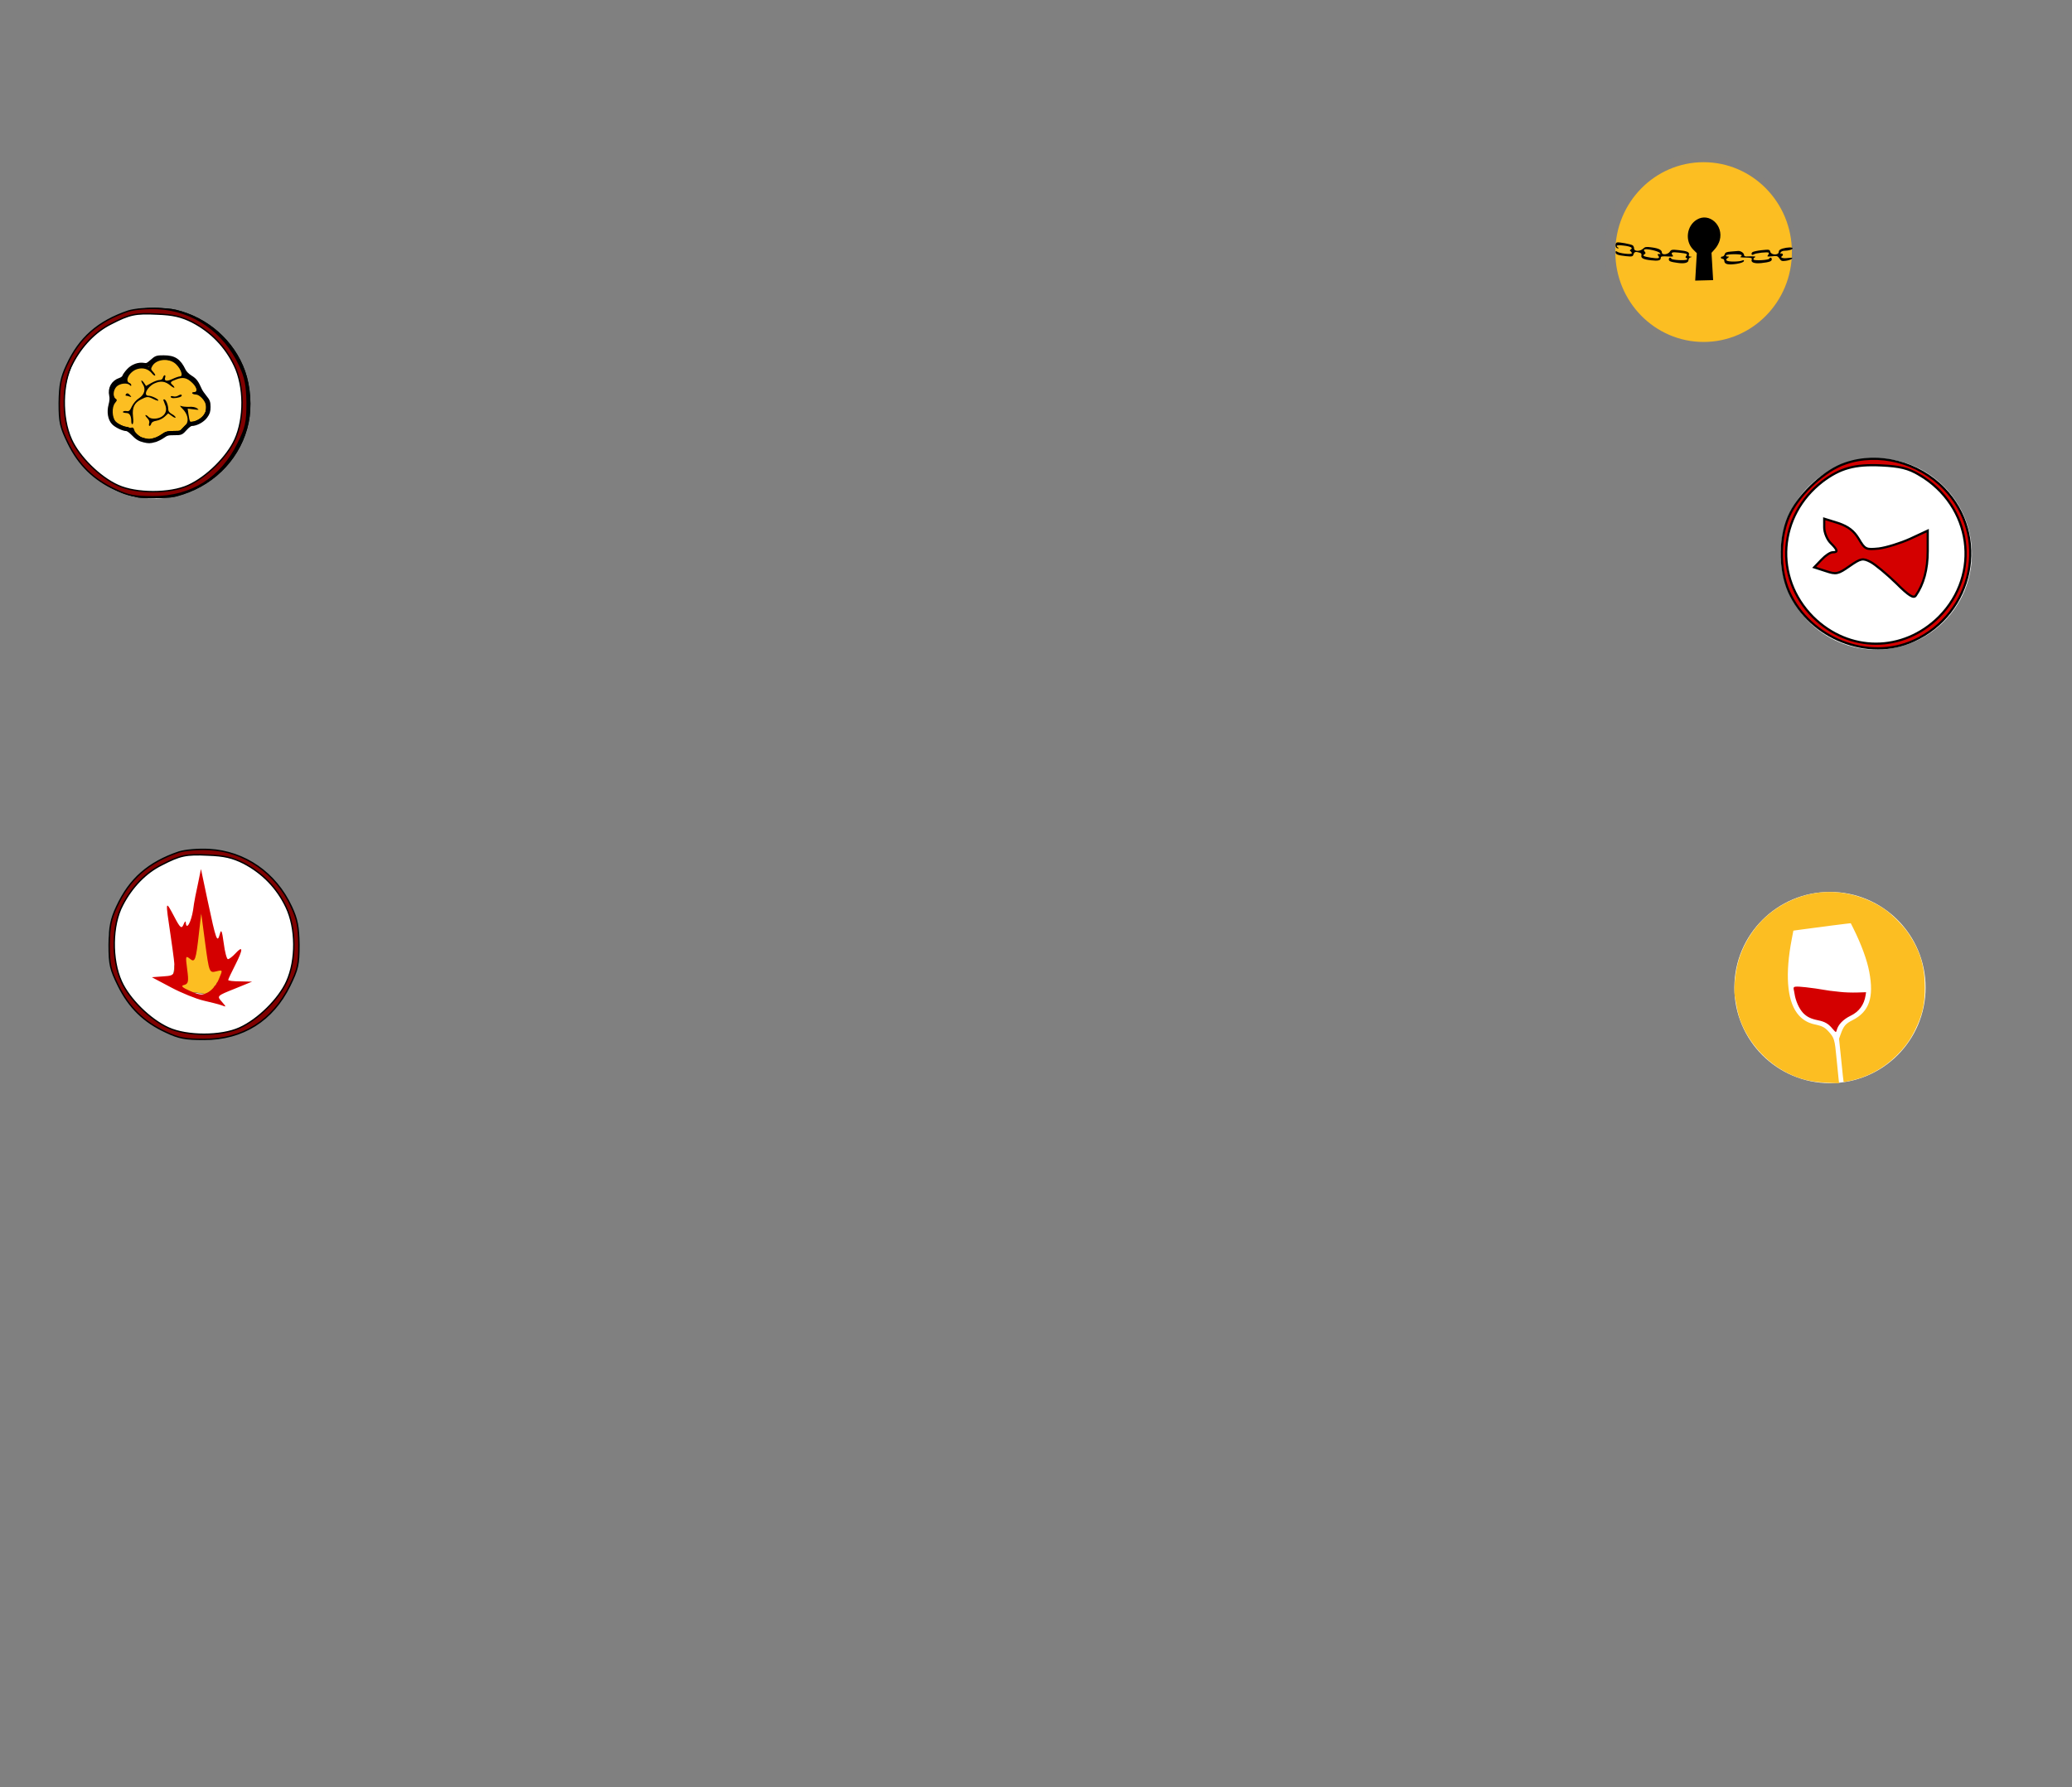<?xml version="1.0" encoding="UTF-8" standalone="no"?>
<svg
   version="1.0"
   width="433.411pt"
   height="373.768pt"
   viewBox="0 0 433.411 373.768"
   preserveAspectRatio="xMidYMid meet"
   id="svg34"
   sodipodi:docname="esgbox.svg"
   inkscape:version="1.1.1 (3bf5ae0d25, 2021-09-20)"
   xmlns:inkscape="http://www.inkscape.org/namespaces/inkscape"
   xmlns:sodipodi="http://sodipodi.sourceforge.net/DTD/sodipodi-0.dtd"
   xmlns:xlink="http://www.w3.org/1999/xlink"
   xmlns="http://www.w3.org/2000/svg"
   xmlns:svg="http://www.w3.org/2000/svg">
  <rect x="0" y="0" width="433.411" height="373.768" fill="#808080" stroke="none"/>
  <defs
     id="defs38">
    <linearGradient
       inkscape:collect="always"
       id="linearGradient4278">
      <stop
         style="stop-color:#000000;stop-opacity:1;"
         offset="0"
         id="stop4274" />
      <stop
         style="stop-color:#000000;stop-opacity:0;"
         offset="1"
         id="stop4276" />
    </linearGradient>
    <linearGradient
       inkscape:collect="always"
       xlink:href="#linearGradient4278"
       id="linearGradient4280"
       x1="172.668"
       y1="170.869"
       x2="252.407"
       y2="170.869"
       gradientUnits="userSpaceOnUse"
       gradientTransform="matrix(0.627,0,0,0.851,78.358,145.762)" />
  </defs>
  <sodipodi:namedview
     id="namedview36"
     pagecolor="#ffffff"
     bordercolor="#666666"
     borderopacity="1.0"
     inkscape:pageshadow="2"
     inkscape:pageopacity="0.0"
     inkscape:pagecheckerboard="0"
     inkscape:document-units="pt"
     showgrid="false"
     inkscape:zoom="1.7691176"
     inkscape:cx="351.30507"
     inkscape:cy="156.85786"
     inkscape:window-width="1902"
     inkscape:window-height="973"
     inkscape:window-x="32"
     inkscape:window-y="0"
     inkscape:window-maximized="0"
     inkscape:current-layer="svg34" />
  <g
     id="g959"
     transform="matrix(0.242,0,0,0.241,330.927,13.648)">
    <ellipse
       style="fill:#fcbe22;fill-opacity:0.01;fill-rule:evenodd;stroke-width:0.75"
       id="path8572"
       cx="102.107"
       cy="160.249"
       rx="82.668"
       ry="83.092" />
    <ellipse
       style="fill:#fcbe22;fill-opacity:1;fill-rule:evenodd;stroke-width:0.75"
       id="path8878"
       cx="105.07"
       cy="162.141"
       rx="76.309"
       ry="78.005" />
    <path
       d="m 99.2,134 c -8.9,5.4 -10.5,18.6 -3.1,26 l 3.1,3.1 -0.7,11.9 -0.7,11.9 7.7,-0.2 7.8,-0.2 -0.7,-11.8 -0.7,-11.9 3,-3.4 c 1.7,-1.8 3.5,-5.2 4.1,-7.5 3.5,-13 -9.1,-24.4 -19.8,-17.9 z"
       id="path2"
       style="fill:#000000;fill-opacity:1;stroke:none;stroke-width:0.1" />
    <path
       d="m 30.2,153.8 c -2,0.6 -1.5,5.2 0.6,5.1 1,0 1.2,-0.3 0.5,-0.6 -0.7,-0.2 -1.3,-0.9 -1.3,-1.5 0,-0.7 2,-0.8 5.8,-0.3 6.2,0.7 8.6,2 6.3,3.4 -0.9,0.6 -1,1.1 -0.2,1.5 0.6,0.4 1.1,1.2 1.1,1.8 0,1.3 -10.9,0.1 -12.7,-1.4 -1,-0.8 -1.3,-0.6 -1.3,0.5 0,1.9 1.9,2.6 9.1,3.4 5.2,0.5 5.7,0.4 6.4,-1.6 0.7,-2.2 1.6,-2.5 5.1,-1.5 1.5,0.4 2,1.1 1.7,2.4 -0.6,2.4 1.7,3.6 8.5,4.3 5.9,0.7 8.2,0.1 8.2,-1.9 0,-1.6 0.8,-1.8 7,-1.4 3.8,0.2 4.2,0 3.2,-1.2 -1.8,-2.3 -0.3,-2.9 5.2,-2.2 7.3,0.8 8.1,1.1 6.7,2.8 -0.9,1.1 -0.9,1.5 0.1,1.9 0.7,0.2 0.9,0.8 0.5,1.3 -1.1,1.1 -13.1,0.5 -13.5,-0.7 -0.6,-1.4 -2.2,-1.1 -2.2,0.5 0,1.7 1.3,2.2 7.4,3.1 6,0.9 9.6,0 9.6,-2.4 0,-1.1 0.8,-2.2 1.8,-2.4 1.5,-0.4 1.5,-0.5 -0.2,-0.6 -1.1,-0.1 -1.6,-0.6 -1.3,-1.5 0.9,-2.3 -1.3,-3.4 -8.5,-4.1 -6.1,-0.7 -6.8,-0.5 -8,1.4 -1.5,2.4 -6.8,3 -6.8,0.7 0,-2.3 -2.7,-3.7 -8.6,-4.5 -4.9,-0.7 -6,-0.5 -7.5,1 -2.6,2.6 -7.9,2.6 -7.9,0 0,-1.1 -0.6,-2.3 -1.2,-2.8 -1.7,-1.1 -12.2,-3 -13.6,-2.5 z m 36.8,8.9 c 0.8,0.8 1.1,1.3 0.5,1.2 -2.1,-0.3 -2.7,0.2 -1.6,1.5 1.8,2.2 0,2.6 -6.4,1.6 -6.4,-1 -7.6,-1.7 -5.5,-3 1.1,-0.7 1.1,-1.1 0.1,-2.3 -0.9,-1.2 -0.9,-1.6 0.1,-1.9 2,-0.7 11.2,1.4 12.8,2.9 z"
       id="path4"
       style="fill:#000000;fill-opacity:1;stroke:none;stroke-width:0;stroke-miterlimit:4;stroke-dasharray:none" />
    <path
       d="m 173.3,159.1 c -2.3,0.7 -3.3,1.6 -3.3,2.9 0,3 -6.5,2.9 -7.3,-0.1 -0.5,-2 -1,-2.1 -7.4,-1.4 -3.7,0.4 -7.4,1.2 -8,1.7 -1.6,1.3 -0.6,3.2 1,2 1.5,-1.2 12.2,-2.4 13,-1.5 0.4,0.3 0.1,1.3 -0.6,2.1 -1,1.3 -0.6,1.4 3.5,1 4.2,-0.5 4.9,-0.3 6.4,1.9 1.4,2.2 2.1,2.5 5.6,2 2.2,-0.3 4.6,-1.1 5.2,-1.8 0.8,-0.9 0,-1 -3.6,-0.6 -4.4,0.6 -7.1,-0.4 -4.8,-1.8 0.6,-0.4 0.8,-1.1 0.4,-1.6 -0.3,-0.5 -1,-0.7 -1.5,-0.4 -0.5,0.3 -0.6,-0.1 -0.3,-0.9 0.3,-0.9 1.8,-1.6 3.3,-1.6 3.6,0 7.1,-1.1 7.1,-2.1 0,-1.1 -4.5,-1 -8.7,0.2 z"
       id="path6"
       style="fill:#000000;fill-opacity:1;stroke:none;stroke-width:0;stroke-miterlimit:4;stroke-dasharray:none" />
    <path
       d="m 128.6,161.7 c -3.7,0.3 -4.9,0.8 -5.3,2.4 -0.3,1 -1.2,1.9 -1.9,1.9 -0.8,0 -1.4,0.4 -1.4,1 0,0.5 0.7,1 1.5,1 0.8,0 1.5,0.9 1.5,2 0,1.3 0.9,2.2 2.5,2.6 3.7,0.9 13.8,-0.8 14.3,-2.5 0.4,-1 0,-1.2 -1.4,-0.6 -2.7,1.1 -11.7,1.2 -13.2,0.1 -0.9,-0.7 -0.8,-1.2 0.5,-2.2 1.7,-1.3 1.7,-1.3 0,-1.4 -1,0 -1.5,-0.5 -1.2,-1 0.8,-1.3 13.5,-1.3 13.5,-0.1 0,0.5 -0.6,1.2 -1.2,1.4 -0.7,0.3 1.3,0.6 4.6,0.6 4.6,0.1 5.7,0.4 5.3,1.5 -1.1,2.7 2,3.9 8.2,3.3 7.1,-0.8 9.1,-1.5 9.1,-3.3 0,-1.6 -1.6,-1.9 -2.2,-0.5 -0.4,1.2 -12.4,1.9 -13.5,0.8 -0.4,-0.5 -0.1,-1.2 0.7,-1.7 1.2,-0.8 1.1,-1 -0.5,-1.1 -1.1,-0.1 -3.5,-0.1 -5.2,0 -2.4,0.2 -3.3,-0.2 -3.3,-1.3 0,-1.7 -3.1,-3.7 -5.2,-3.4 -0.7,0.1 -3.5,0.3 -6.2,0.5 z"
       id="path8"
       style="fill:#000000;fill-opacity:1;stroke:none;stroke-width:0;stroke-miterlimit:4;stroke-dasharray:none" />
  </g>
  <g
     id="g12872"
     transform="matrix(0.8,0,0,0.8,77.645,-34.194)">
    <g
       id="g3662"
       transform="translate(28.478,14.539)">
      <circle
         style="fill:#ffffff;fill-opacity:1;stroke:#000000;stroke-width:0;stroke-linecap:square;stroke-miterlimit:4;stroke-dasharray:none;paint-order:stroke markers fill"
         id="path1643"
         cx="352.949"
         cy="286.4"
         r="25" />
      <g
         id="g3657">
        <path
           d="m 350.436,261.537 c -6.253,0.652 -12.192,3.736 -16.243,8.402 -2.32,2.669 -4.189,6.069 -5.152,9.391 -0.905,3.104 -1.357,7.769 -0.924,9.746 0.098,0.455 0.275,1.443 0.413,2.194 1.141,7.038 6.391,13.977 13.176,17.417 3.382,1.72 6.332,2.432 10.599,2.61 l 3.028,0.119 -0.118,-0.969 c -0.059,-0.534 -0.295,-3.025 -0.551,-5.516 -0.472,-5.021 -0.59,-5.397 -2.163,-7.117 -0.944,-1.028 -1.652,-1.384 -3.559,-1.779 -1.907,-0.395 -3.481,-1.404 -4.621,-2.965 -2.615,-3.539 -3.107,-10.3 -1.377,-19.275 l 0.433,-2.273 1.868,-0.257 c 6.057,-0.811 11.052,-1.463 12.035,-1.562 l 1.101,-0.119 0.59,1.166 c 2.124,4.25 3.677,8.422 4.248,11.545 1.278,6.702 -0.02,10.438 -4.366,12.633 -1.809,0.909 -2.34,1.522 -3.087,3.618 l -0.452,1.245 0.374,3.559 c 0.629,6.208 0.787,7.69 0.826,7.75 0.039,0.02 0.708,-0.099 1.514,-0.257 4.582,-0.949 8.672,-3.124 12.074,-6.405 2.301,-2.234 3.835,-4.31 5.133,-6.998 1.888,-3.895 2.517,-6.603 2.517,-10.992 0,-5.496 -1.18,-9.509 -4.169,-14.036 -1.357,-2.076 -4.326,-5.101 -6.371,-6.504 -4.916,-3.361 -11.032,-4.962 -16.774,-4.369 z"
           id="path2-9"
           style="fill:#fcbe22;fill-opacity:1;stroke-width:0.02" />
      </g>
    </g>
    <path
       d="m 371.967,300.894 c -0.059,0.119 -0.079,0.356 -0.02,0.554 0.059,0.178 0.138,0.692 0.217,1.127 0.257,1.799 1.185,3.895 2.231,5.002 0.967,1.008 1.974,1.522 3.89,1.918 1.797,0.356 2.705,0.89 3.771,2.175 0.415,0.494 0.81,0.89 0.888,0.89 0.079,0 0.197,-0.237 0.257,-0.514 0.375,-1.423 1.659,-2.768 3.593,-3.717 2.251,-1.087 3.554,-2.867 3.949,-5.377 l 0.118,-0.791 -2.369,0.079 c -1.303,0.04 -3.277,-0.02 -4.403,-0.158 -1.125,-0.119 -2.31,-0.257 -2.646,-0.297 -0.316,-0.04 -1.125,-0.158 -1.777,-0.277 -0.652,-0.099 -1.54,-0.257 -1.974,-0.316 -4.048,-0.554 -5.528,-0.633 -5.726,-0.297 z"
       id="path6-2"
       style="fill:#d40000;stroke-width:0.02" />
  </g>
  <g
     id="g12865"
     transform="matrix(0.786,0,0,0.788,-20.956,8.895)">
    <circle
       style="fill:#ffffff;fill-opacity:1;fill-rule:evenodd;stroke-width:0.243"
       id="path8878-3"
       cx="68.017"
       cy="96.039"
       r="25" />
    <ellipse
       style="fill:#fcbe22;fill-opacity:1;stroke:#000000;stroke-width:0;stroke-linecap:square;stroke-miterlimit:4;stroke-dasharray:none;paint-order:stroke markers fill"
       id="path9155"
       cx="69.097"
       cy="93.603"
       rx="15.738"
       ry="13.864" />
    <path
       d="m 68.15,84.331 c -0.459,0.32 -1.081,0.897 -1.409,1.282 -0.426,0.577 -0.754,0.673 -1.474,0.481 -1.998,-0.545 -4.259,0.673 -5.144,2.756 -0.328,0.737 -0.688,1.058 -1.147,1.058 -0.393,0 -1.147,0.417 -1.671,0.929 -1.016,0.994 -1.245,2.404 -0.622,3.59 0.262,0.449 0.229,0.865 -0.164,1.538 -0.622,1.186 -0.622,2.916 -0.033,4.359 0.524,1.186 2.523,2.404 3.964,2.404 0.459,0 1.081,0.32 1.409,0.705 1.212,1.474 2.162,2.179 3.243,2.372 1.867,0.353 3.669,-0.064 4.75,-1.058 0.852,-0.801 1.147,-0.897 2.85,-0.801 1.769,0.096 1.966,0.032 2.916,-0.897 0.59,-0.545 1.048,-1.154 1.048,-1.314 0,-0.16 0.36,-0.288 0.819,-0.288 2.162,0 4.226,-1.667 4.619,-3.718 0.262,-1.346 -0.262,-2.66 -1.54,-3.846 -0.524,-0.481 -0.95,-1.154 -0.95,-1.506 0,-1.09 -1.245,-2.66 -2.588,-3.301 C 76.079,88.625 75.653,88.177 75.391,87.343 75.194,86.702 74.539,85.709 73.884,85.1 72.901,84.171 72.475,84.01 70.87,83.882 c -1.442,-0.064 -2.097,0.032 -2.719,0.449 z m 4.783,0.609 c 1.573,0.994 2.752,3.686 1.605,3.686 -0.262,0 -1.147,0.288 -1.966,0.673 -1.573,0.737 -2.261,0.577 -1.966,-0.385 0.131,-0.32 0.066,-0.609 -0.098,-0.609 -0.164,0 -0.393,0.288 -0.491,0.641 -0.098,0.417 -0.459,0.641 -0.95,0.641 -0.393,0 -1.376,0.353 -2.162,0.801 l -1.376,0.769 -0.524,-0.801 c -0.295,-0.417 -0.622,-0.705 -0.721,-0.641 -0.066,0.096 0.098,0.545 0.393,0.994 0.852,1.25 0.426,2.788 -1.048,3.718 -0.721,0.449 -1.474,1.346 -1.867,2.147 -0.524,1.154 -0.786,1.378 -1.409,1.25 -0.393,-0.064 -0.819,0 -0.917,0.128 -0.164,0.256 0,0.32 1.114,0.417 0.622,0.064 1.048,0.865 1.048,2.051 0,0.641 0.131,0.994 0.328,0.865 0.229,-0.128 0.262,-0.897 0.131,-2.051 -0.262,-2.34 0.36,-3.622 2.162,-4.519 1.573,-0.801 1.835,-0.801 3.374,-0.032 0.655,0.32 1.212,0.481 1.212,0.32 0,-0.385 -1.802,-1.25 -2.621,-1.25 -1.474,0 -0.393,-2.308 1.507,-3.237 1.704,-0.801 2.949,-0.641 4.39,0.577 0.557,0.449 0.983,0.641 0.983,0.481 0,-0.16 -0.229,-0.481 -0.491,-0.705 -0.754,-0.609 -0.59,-0.865 0.983,-1.442 1.802,-0.705 2.883,-0.449 4.325,0.961 1.245,1.218 1.442,2.404 0.393,2.404 -0.36,0 -0.557,0.128 -0.459,0.32 0.098,0.16 0.524,0.32 0.95,0.32 0.95,0 2.424,1.506 2.686,2.788 0.426,2.179 -1.31,4.583 -3.374,4.583 -0.885,0 -0.95,-0.096 -1.245,-2.051 l -0.229,-1.57 1.605,0.192 c 1.442,0.192 1.507,0.16 0.917,-0.256 -0.393,-0.32 -1.212,-0.481 -2.129,-0.417 -0.819,0.032 -1.769,-0.064 -2.129,-0.224 -0.459,-0.16 -0.328,0.064 0.393,0.769 1.212,1.218 1.671,2.82 1.081,3.91 -1.081,2.019 -2.85,2.916 -4.587,2.275 -0.688,-0.256 -1.016,-0.128 -2.064,0.737 -1.343,1.122 -2.752,1.538 -4.095,1.25 -1.31,-0.321 -2.981,-1.635 -3.211,-2.564 -0.131,-0.545 -0.36,-0.737 -0.688,-0.641 -0.917,0.353 -3.374,-0.513 -4.193,-1.474 -1.048,-1.218 -1.147,-3.942 -0.197,-5.096 0.557,-0.673 0.557,-0.801 0.098,-1.122 -0.754,-0.545 -0.622,-2.243 0.262,-3.173 0.852,-0.865 2.817,-1.122 3.538,-0.417 0.295,0.288 0.393,0.288 0.393,0 0,-0.224 -0.229,-0.481 -0.491,-0.577 -1.376,-0.545 0.098,-3.109 2.129,-3.686 1.507,-0.449 2.949,0 3.899,1.186 0.328,0.417 0.688,0.641 0.819,0.545 0.098,-0.128 -0.131,-0.545 -0.524,-0.961 -0.622,-0.641 -0.655,-0.833 -0.262,-1.506 0.917,-1.731 3.866,-2.211 5.766,-0.994 z"
       id="path10"
       style="fill:#000000;stroke:none;stroke-width:0.032" />
    <path
       d="m 60.124,93.433 c -0.098,0.16 -0.066,0.32 0.131,0.32 0.164,0 0.59,0.096 0.917,0.224 0.524,0.192 0.524,0.16 0.131,-0.32 -0.491,-0.609 -0.885,-0.705 -1.179,-0.224 z"
       id="path12"
       style="fill:#000000;stroke:none;stroke-width:0.032" />
    <path
       d="m 73.949,93.785 c -0.295,0.192 -0.852,0.224 -1.212,0.128 -0.36,-0.128 -0.655,-0.064 -0.655,0.128 0,0.192 0.328,0.353 0.754,0.353 1.081,0 2.195,-0.353 2.195,-0.673 0,-0.385 -0.36,-0.353 -1.081,0.064 z"
       id="path14"
       style="fill:#000000;stroke:none;stroke-width:0.032" />
    <path
       d="m 70.116,94.843 c 0,0.064 0.197,0.577 0.426,1.154 0.59,1.314 0.36,2.436 -0.688,3.205 -0.983,0.769 -3.08,0.865 -3.669,0.16 -0.229,-0.256 -0.557,-0.481 -0.754,-0.481 -0.197,0 0,0.353 0.393,0.769 0.524,0.545 0.688,0.994 0.524,1.442 -0.098,0.385 -0.066,0.673 0.098,0.673 0.164,0 0.393,-0.256 0.459,-0.577 0.131,-0.417 0.59,-0.673 1.409,-0.801 0.688,-0.128 1.671,-0.577 2.195,-1.09 l 0.917,-0.865 0.983,0.705 c 0.557,0.417 0.983,0.577 0.983,0.385 0,-0.192 -0.426,-0.609 -0.983,-0.897 -0.721,-0.385 -0.983,-0.801 -0.983,-1.41 0,-0.994 -0.622,-2.5 -1.048,-2.5 -0.131,0 -0.262,0.064 -0.262,0.128 z"
       id="path16"
       style="fill:#000000;stroke:none;stroke-width:0.032" />
    <g
       id="path25731"
       transform="matrix(0.246,0,0,0.24,-77.238,-28.467)"
       style="fill:#ffffff;fill-opacity:1;stroke:#000000;stroke-width:4.703;stroke-miterlimit:4;stroke-dasharray:none;stroke-opacity:1">
      <path
         style="color:#000000;fill:#ffffff;fill-opacity:1;stroke:#000000;stroke-width:4.703;stroke-linecap:square;stroke-miterlimit:4;stroke-dasharray:none;stroke-opacity:1;paint-order:stroke markers fill"
         d="m 572.114,619.492 c -40.247,-8.49 -70.88,-38.431 -80.421,-78.603 -4.147,-17.461 -2.853,-40.575 3.256,-58.168 11.353,-32.693 39.416,-58.068 73.324,-66.299 10.421,-2.53 33.282,-2.53 43.703,0 33.937,8.239 61.959,33.57 73.317,66.279 5.783,16.653 7.26,38.757 3.741,55.986 -7.409,36.273 -34.067,66.028 -69.516,77.592 -9.518,3.105 -12.54,3.547 -26.567,3.887 -8.705,0.211 -18.081,-0.092 -20.837,-0.674 z m 17.445,-61.15 c 2.487,-0.686 6.53,-2.718 8.984,-4.516 3.874,-2.838 5.464,-3.269 12.057,-3.269 7.584,0 7.601,-0.007 12.073,-5.087 2.639,-2.998 5.455,-5.087 6.856,-5.087 4.911,0 11.712,-3.748 14.975,-8.252 2.629,-3.629 3.276,-5.701 3.276,-10.483 0,-5.121 -0.556,-6.65 -3.946,-10.853 -2.17,-2.691 -4.501,-6.164 -5.18,-7.719 -3.9,-8.936 -5.409,-10.996 -10.355,-14.131 -3.186,-2.02 -6.101,-4.992 -7.207,-7.348 -5.285,-11.26 -10.343,-14.697 -21.631,-14.697 -7.436,0 -7.924,0.173 -12.735,4.528 -4.25,3.846 -5.535,4.428 -8.536,3.865 -5.766,-1.082 -12.271,1.336 -16.656,6.19 -2.18,2.412 -4.294,5.429 -4.698,6.702 -0.407,1.281 -2.405,2.867 -4.472,3.549 -7.412,2.446 -11.272,9.424 -9.533,17.236 0.631,2.835 0.394,6.275 -0.732,10.595 -1.986,7.624 -0.746,15.31 3.154,19.554 2.877,3.13 10.429,6.856 13.968,6.892 1.38,0.014 4.34,2.037 6.783,4.636 4.823,5.131 7.254,6.7 12.248,7.905 4.955,1.196 6.299,1.171 11.305,-0.209 z"
         id="path35635" />
      <path
         style="color:#000000;fill:#ffffff;fill-opacity:1;stroke:#000000;stroke-width:4.703;stroke-linecap:square;stroke-miterlimit:4;stroke-dasharray:none;stroke-opacity:1;paint-order:stroke markers fill"
         d="m 572.114,619.492 c -40.247,-8.49 -70.88,-38.431 -80.421,-78.603 -4.147,-17.461 -2.853,-40.575 3.256,-58.168 11.353,-32.693 39.416,-58.068 73.324,-66.299 10.421,-2.53 33.282,-2.53 43.703,0 33.937,8.239 61.959,33.57 73.317,66.279 5.783,16.653 7.26,38.757 3.741,55.986 -7.409,36.273 -34.067,66.028 -69.516,77.592 -9.518,3.105 -12.54,3.547 -26.567,3.887 -8.705,0.211 -18.081,-0.092 -20.837,-0.674 z m 17.445,-61.15 c 2.487,-0.686 6.53,-2.718 8.984,-4.516 3.874,-2.838 5.464,-3.269 12.057,-3.269 7.584,0 7.601,-0.007 12.073,-5.087 2.639,-2.998 5.455,-5.087 6.856,-5.087 4.911,0 11.712,-3.748 14.975,-8.252 2.629,-3.629 3.276,-5.701 3.276,-10.483 0,-5.121 -0.556,-6.65 -3.946,-10.853 -2.17,-2.691 -4.501,-6.164 -5.18,-7.719 -3.9,-8.936 -5.409,-10.996 -10.355,-14.131 -3.186,-2.02 -6.101,-4.992 -7.207,-7.348 -5.285,-11.26 -10.343,-14.697 -21.631,-14.697 -7.436,0 -7.924,0.173 -12.735,4.528 -4.25,3.846 -5.535,4.428 -8.536,3.865 -5.766,-1.082 -12.271,1.336 -16.656,6.19 -2.18,2.412 -4.294,5.429 -4.698,6.702 -0.407,1.281 -2.405,2.867 -4.472,3.549 -7.412,2.446 -11.272,9.424 -9.533,17.236 0.631,2.835 0.394,6.275 -0.732,10.595 -1.986,7.624 -0.746,15.31 3.154,19.554 2.877,3.13 10.429,6.856 13.968,6.892 1.38,0.014 4.34,2.037 6.783,4.636 4.823,5.131 7.254,6.7 12.248,7.905 4.955,1.196 6.299,1.171 11.305,-0.209 z"
         id="path35637" />
    </g>
    <path
       d="m 60.805,71.277 c -8.015,2.719 -13.015,7.053 -16.397,14.401 -1.544,3.306 -1.912,5.217 -1.985,9.992 0,5.217 0.294,6.466 2.426,10.801 2.794,5.657 6.765,9.552 12.574,12.197 3.382,1.616 5.147,1.91 10,1.91 10.221,0 18.088,-4.996 22.574,-14.107 2.132,-4.335 2.426,-5.584 2.426,-10.801 -0.073,-4.776 -0.441,-6.686 -1.985,-9.992 -4.118,-8.89 -12.279,-14.548 -21.691,-15.062 -2.941,-0.147 -6.25,0.147 -7.941,0.661 z m 17.059,2.939 c 4.926,2.572 8.75,6.466 11.176,11.535 2.647,5.511 2.721,13.96 0.147,19.617 -2.059,4.555 -7.5,9.992 -12.426,12.197 -4.853,2.204 -13.824,2.204 -18.676,0 -4.926,-2.204 -10.368,-7.641 -12.426,-12.197 -2.647,-5.804 -2.5,-14.915 0.294,-20.132 2.426,-4.702 6.103,-8.523 10.294,-10.58 4.853,-2.498 6.397,-2.865 12.279,-2.572 4.191,0.147 6.397,0.661 9.338,2.131 z"
       id="path2-8-9"
       style="fill:#800000;stroke:#000000;stroke-width:0.374;stroke-miterlimit:4;stroke-dasharray:none;stroke-opacity:1" />
  </g>
  <g
     id="g12880"
     transform="matrix(0.794,0,0,0.795,-34.604,-20.197)">
    <circle
       style="fill:#ffffff;fill-opacity:1;stroke:#000000;stroke-width:0;stroke-linecap:square;stroke-miterlimit:4;stroke-dasharray:none;paint-order:stroke markers fill"
       id="path3921"
       cx="97.183"
       cy="273.911"
       r="25" />
    <path
       d="m 90.718,249.571 c -8.015,2.719 -13.015,7.053 -16.397,14.401 -1.544,3.306 -1.912,5.217 -1.985,9.992 0,5.217 0.294,6.466 2.426,10.801 2.794,5.657 6.765,9.552 12.574,12.197 3.382,1.616 5.147,1.91 10,1.91 10.221,0 18.088,-4.996 22.574,-14.107 2.132,-4.335 2.426,-5.584 2.426,-10.801 -0.073,-4.776 -0.441,-6.686 -1.985,-9.992 -4.118,-8.89 -12.279,-14.548 -21.691,-15.062 -2.941,-0.147 -6.25,0.147 -7.941,0.661 z m 17.059,2.939 c 4.926,2.572 8.75,6.466 11.176,11.535 2.647,5.511 2.721,13.96 0.147,19.617 -2.059,4.555 -7.5,9.992 -12.426,12.197 -4.853,2.204 -13.824,2.204 -18.676,0 -4.926,-2.204 -10.368,-7.641 -12.426,-12.197 -2.647,-5.804 -2.5,-14.915 0.294,-20.132 2.426,-4.702 6.103,-8.523 10.294,-10.58 4.853,-2.498 6.397,-2.865 12.279,-2.572 4.191,0.147 6.397,0.661 9.338,2.131 z"
       id="path2-8"
       style="fill:#800000;stroke:#000000;stroke-width:0.374;stroke-miterlimit:4;stroke-dasharray:none;stroke-opacity:1" />
    <g
       id="g8567"
       transform="matrix(0.074,0,0,-0.073,23.639,301.046)"
       style="fill:#d40000;stroke:none;stroke-width:1.007;stroke-miterlimit:4;stroke-dasharray:none">
      <g
         id="g8482"
         transform="matrix(1.294,-0.102,0.087,1.196,-243.449,471.02)"
         style="stroke-width:0.807;stroke-miterlimit:4;stroke-dasharray:none">
        <path
           style="fill:#fcbe22;fill-opacity:1;stroke:#000000;stroke-width:0.807;stroke-linecap:butt;stroke-linejoin:miter;stroke-miterlimit:4;stroke-dasharray:none;stroke-opacity:1"
           d="m 939.656,64.296 c -0.4,-28.357 -7.032,-50.221 -16.084,-75.479 -1.126,-3.142 -2.924,-3.391 -2.924,-6.12 0,-5.826 -2.333,-7.942 -4.386,-12.24 -0.332,-0.695 0.251,-10.2 0,-10.2 -3.515,0 -5.961,5.218 -8.773,8.16 -13.507,14.133 -10.34,24.26 -21.933,0 -0.546,-1.142 -2.633,-29.386 -2.924,-32.64 -1.561,-17.422 -4.3,-40.92 5.849,-55.08 0.771,-1.075 2.154,-0.965 2.924,-2.04 0.345,-0.481 -0.345,-1.559 0,-2.04 0.689,-0.962 2.052,0.608 2.924,0 5.324,-3.714 6.636,-12.789 11.697,-16.32 11.544,-8.053 32.549,-8.16 45.327,-8.16 6.904,0 16.827,-3.054 23.395,0 6.183,2.876 17.33,13.677 20.47,22.44 0.218,0.608 -0.345,1.559 0,2.04 1.595,2.226 4.228,1.597 5.849,6.12 0.436,1.216 -0.436,2.864 0,4.08 0.218,0.608 1.056,-0.377 1.462,0 1.147,1.067 2.027,2.62 2.924,4.08 2.031,3.306 3.933,6.763 5.849,10.2 1.462,2.72 2.924,5.44 4.387,8.16 0,2.04 -0.654,4.295 0,6.12 1.396,3.894 4.117,6.577 5.849,10.2 2.411,5.046 -2.274,15.863 -2.924,20.4 -0.478,3.334 1.723,7.796 0,10.2 -0.345,0.481 -1.117,-0.481 -1.462,0 -2.069,2.887 -3.248,14.732 -5.849,18.36 -1.609,2.245 -4.691,3.895 -7.311,8.16 -0.084,0.137 -6.569,12.23 -8.773,14.28 -0.405,0.377 -1.118,-0.481 -1.462,0 -5.013,6.994 -8.146,17.485 -13.16,24.48 -3.551,4.955 -2.147,-0.606 -4.386,4.08 -4.031,8.436 -4.729,20.878 -10.235,28.56 -0.345,0.481 -1.118,-0.481 -1.462,0 -1.938,2.703 -12.081,17.392 -13.159,20.4 -0.409,1.141 -2.515,4.979 -2.924,6.12 -1.111,3.101 0.295,7.748 -1.462,10.2 -4.03,5.622 -8.973,-16.877 -10.235,-20.4"
           id="path4753" />
      </g>
      <path
         d="m 974.917,593.96 c -6,-27 -15,-71 -18,-98 -7,-44 -24,-75 -26,-45 0,7 -4,4 -8,-7 -7,-17 -12,-13 -34,30 -31,59 -31,59 -12,-70 21,-148 22,-143 -26,-147 l -41,-3 69,-37 c 37,-20 89,-41 114,-47 25,-6 54,-13 65,-17 18,-7 18,-7 1,13 -18,20 -17,21 45,46 l 63,26 -42,1 c -24,0 -43,2 -43,5 0,3 12,28 26,56 28,56 27,70 -1,39 -10,-11 -22,-20 -26,-20 -4,0 -11,26 -15,58 -6,45 -9,52 -14,32 -9,-33 -13,-23 -43,120 l -24,115 z m 64,-319 c 24,6 24,6 10,-27 -7,-19 -24,-40 -38,-48 -21,-12 -29,-11 -64,4 -29,13 -35,19 -22,22 15,4 17,12 11,56 -6,47 -6,51 9,39 19,-16 22,-7 33,93 l 8,70 14,-107 c 14,-106 15,-108 39,-102 z"
         id="path4-9"
         style="fill:#d40000;stroke-width:1.007;stroke-miterlimit:4;stroke-dasharray:none" />
    </g>
  </g>
  <g
     id="g4664"
     transform="matrix(0.8,0,0,0.8,223.165,-117.057)">
    <circle
       style="fill:#ffffff;fill-opacity:1;stroke:url(#linearGradient4280);stroke-width:0;stroke-linecap:square;stroke-miterlimit:4;stroke-dasharray:none;paint-order:stroke markers fill"
       id="path4272"
       cx="211.629"
       cy="291.17"
       r="25" />
    <g
       transform="matrix(0.082,0,0,-0.082,186.542,316.136)"
       fill="#000000"
       stroke="none"
       id="g6-2"
       style="fill:#d40000;stroke:#000000;stroke-width:7;stroke-miterlimit:4;stroke-dasharray:none;stroke-opacity:1">
      <path
         d="M 207,593 C 144,572 66,501 33,436 -3,366 -5,259 28,184 95,35 280,-38 425,28 617,115 667,363 522,513 441,597 313,630 207,593 Z M 443,557 C 611,458 641,240 506,104 391,-10 219,-10 104,104 -21,230 -7,427 135,536 c 56,42 102,55 186,51 61,-3 86,-9 122,-30 z"
         id="path2-5"
         style="fill:#d40000;stroke:#000000;stroke-width:7;stroke-miterlimit:4;stroke-dasharray:none;stroke-opacity:1" />
      <path
         d="m 140,389 c 0,-16 9,-38 20,-49 23,-23 25,-30 7,-30 -8,0 -24,-11 -36,-24 l -23,-24 37,-12 c 33,-11 39,-10 76,16 36,25 42,26 67,13 15,-8 51,-38 81,-67 41,-41 56,-50 63,-40 25,36 38,83 38,142 v 65 l -56,-26 c -31,-14 -76,-28 -100,-31 -41,-4 -44,-3 -64,31 -15,25 -33,39 -65,50 l -45,14 z"
         id="path4-5"
         style="fill:#d40000;stroke:#000000;stroke-width:7;stroke-miterlimit:4;stroke-dasharray:none;stroke-opacity:1" />
    </g>
  </g>
</svg>
